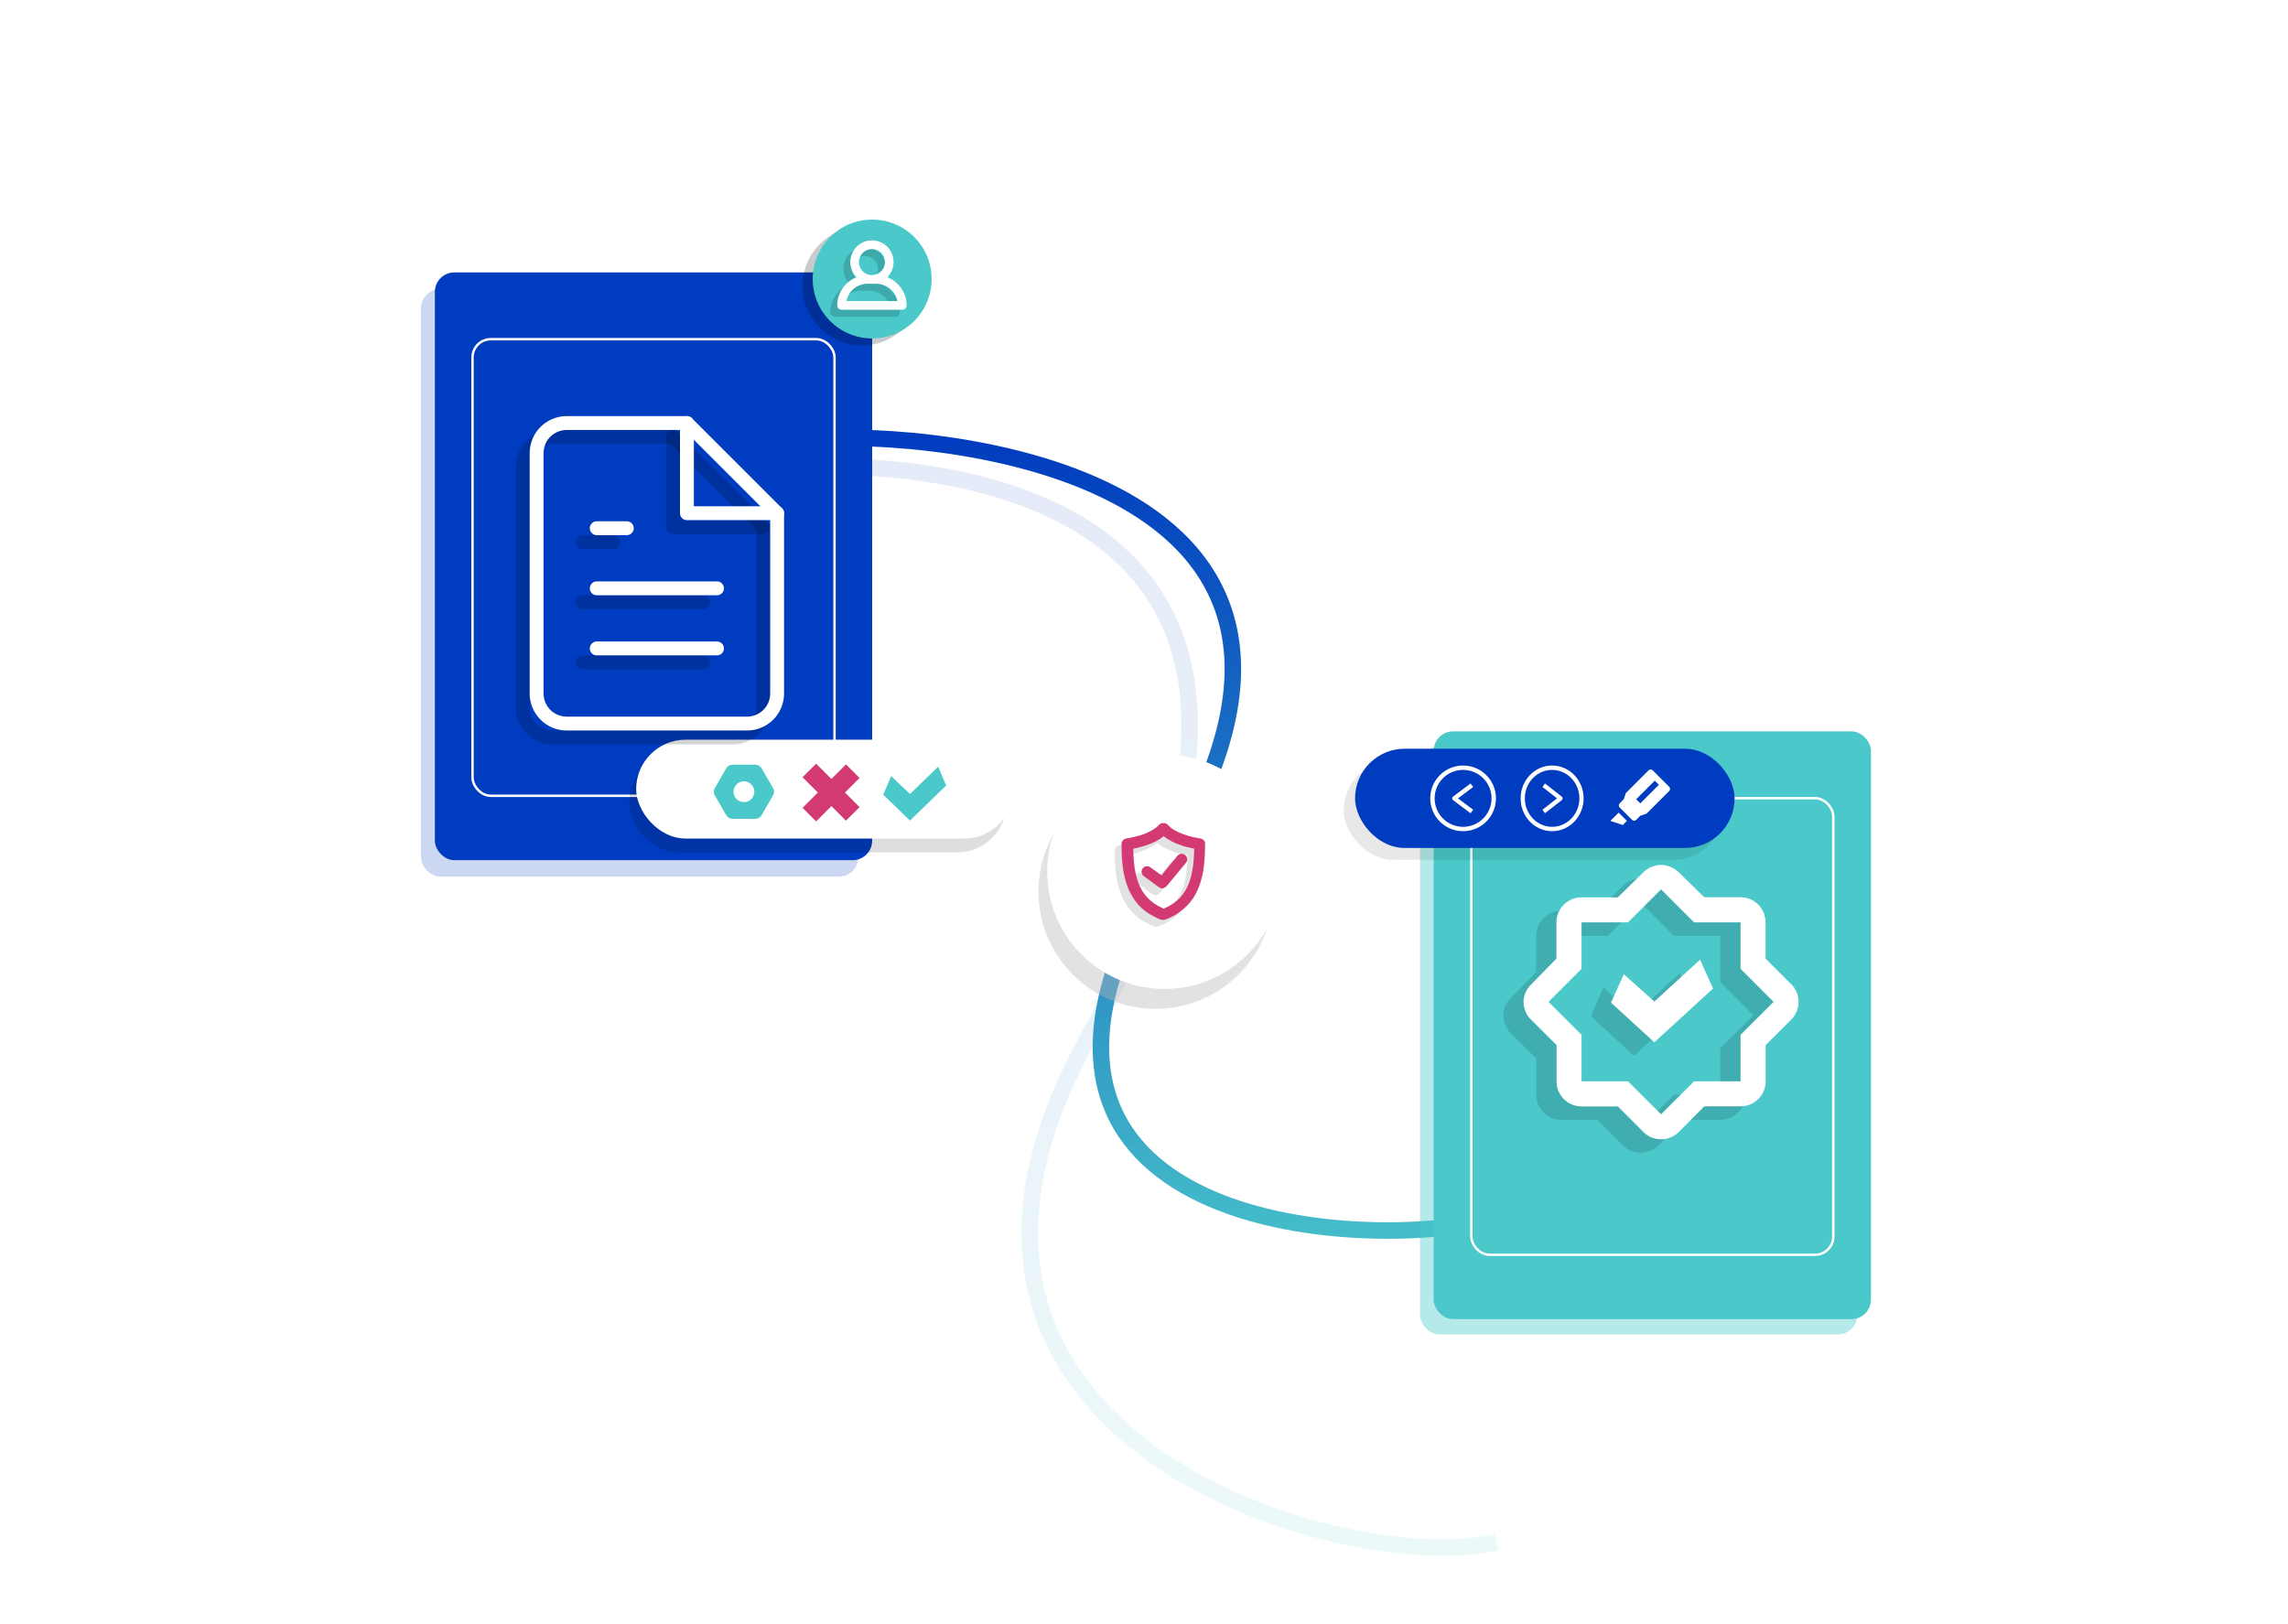 <svg width="500" height="355" viewBox="0 0 500 355" fill="none" xmlns="http://www.w3.org/2000/svg">
<g filter="url(#filter0_f_5783_41814)">
<path d="M166.054 102.543C192.28 99.896 308.074 99.518 237.512 227.413C189.152 315.067 294.774 344.825 327.014 337.125" stroke="url(#paint0_linear_5783_41814)" stroke-opacity="0.1" stroke-width="3.609"/>
</g>
<path d="M177.603 95.961C203.828 93.831 307.165 102.853 254.835 188.385C207.533 265.699 290.443 273.512 322.683 267.316" stroke="url(#paint1_linear_5783_41814)" stroke-width="3.609"/>
<g filter="url(#filter1_f_5783_41814)">
<rect x="92" y="63.16" width="95.563" height="128.479" rx="4.247" fill="#003CBF" fill-opacity="0.2"/>
</g>
<rect x="95.032" y="59.549" width="95.563" height="128.479" rx="4.247" fill="#003CBF"/>
<rect x="103.263" y="74.146" width="79.105" height="99.81" rx="3.982" stroke="white" stroke-width="0.531"/>
<g filter="url(#filter2_f_5783_41814)">
<rect x="310.317" y="163.223" width="95.563" height="128.479" rx="4.247" fill="#4AC8CA" fill-opacity="0.41"/>
</g>
<rect x="313.3" y="159.877" width="95.563" height="128.479" rx="4.247" fill="#4AC8CA"/>
<rect x="321.529" y="174.478" width="79.105" height="99.81" rx="3.982" stroke="white" stroke-width="0.531"/>
<g filter="url(#filter3_f_5783_41814)">
<circle cx="252.555" cy="194.911" r="25.624" fill="#B8B8B8" fill-opacity="0.41"/>
</g>
<circle cx="254.473" cy="190.551" r="25.624" fill="white"/>
<g filter="url(#filter4_f_5783_41814)">
<path d="M260.831 184.751C259.569 184.581 258.329 184.276 257.132 183.842C255.677 183.296 254.403 182.629 253.736 181.78L253.675 181.719L253.615 181.659C253.554 181.659 253.554 181.598 253.494 181.598C253.433 181.598 253.433 181.537 253.372 181.537C253.312 181.537 253.312 181.477 253.251 181.477C253.19 181.477 253.19 181.416 253.13 181.416H252.402C252.341 181.416 252.341 181.416 252.281 181.477C252.22 181.477 252.22 181.477 252.159 181.537C252.099 181.537 252.099 181.598 252.038 181.598C251.977 181.598 251.977 181.659 251.917 181.659L251.856 181.719L251.796 181.78C251.068 182.629 249.794 183.296 248.399 183.842C247.196 184.254 245.958 184.559 244.7 184.751C244.402 184.787 244.128 184.93 243.927 185.153C243.726 185.376 243.613 185.664 243.609 185.964C243.609 188.996 243.791 192.392 244.943 195.364C245.731 197.365 246.944 199.185 248.642 200.519C249.228 201.014 249.881 201.422 250.583 201.732C251.371 202.156 252.341 202.823 253.251 202.459C255.555 201.61 257.799 199.973 259.194 197.911C259.734 197.094 260.182 196.219 260.528 195.303C261.68 192.332 261.862 188.936 261.862 185.904C261.923 185.358 261.438 184.873 260.831 184.751ZM258.345 194.515C257.435 196.88 255.798 198.881 252.826 200.094C249.855 198.881 248.218 196.88 247.308 194.515C246.459 192.271 246.216 189.664 246.156 186.995C247.228 186.796 248.282 186.512 249.309 186.146C250.522 185.722 251.796 185.115 252.826 184.266C253.857 185.115 255.131 185.722 256.344 186.146C257.435 186.571 258.588 186.813 259.497 186.995C259.437 189.664 259.194 192.271 258.345 194.515ZM252.341 192.817L249.916 191.058C249.37 190.694 248.642 190.755 248.218 191.301C247.854 191.847 247.914 192.574 248.46 192.999L251.796 195.425C252.463 195.91 253.13 195.607 253.615 195C254.949 193.363 256.344 191.725 257.678 190.088C258.102 189.542 258.042 188.815 257.496 188.39C256.95 187.966 256.222 188.026 255.798 188.572L252.341 192.817Z" fill="#B8B8B8" fill-opacity="0.41"/>
</g>
<path d="M262.316 183.275C261.053 183.105 259.813 182.8 258.616 182.365C257.161 181.819 255.887 181.152 255.22 180.303L255.16 180.243L255.099 180.182C255.038 180.182 255.038 180.121 254.978 180.121C254.917 180.121 254.917 180.061 254.856 180.061C254.796 180.061 254.796 180 254.735 180C254.674 180 254.674 179.939 254.614 179.939H253.886C253.825 179.939 253.825 179.939 253.765 180C253.704 180 253.704 180 253.644 180.061C253.583 180.061 253.583 180.121 253.522 180.121C253.462 180.121 253.462 180.182 253.401 180.182L253.34 180.243L253.28 180.303C252.552 181.152 251.278 181.819 249.884 182.365C248.68 182.778 247.442 183.082 246.184 183.275C245.887 183.311 245.612 183.454 245.411 183.677C245.21 183.9 245.097 184.188 245.093 184.488C245.093 187.52 245.275 190.916 246.427 193.887C247.215 195.889 248.428 197.708 250.126 199.042C250.712 199.537 251.365 199.945 252.067 200.255C252.855 200.68 253.825 201.347 254.735 200.983C257.04 200.134 259.283 198.496 260.678 196.434C261.218 195.617 261.666 194.743 262.012 193.827C263.165 190.855 263.346 187.459 263.346 184.427C263.407 183.881 262.922 183.396 262.316 183.275ZM259.829 193.038C258.919 195.404 257.282 197.405 254.311 198.618C251.339 197.405 249.702 195.404 248.792 193.038C247.943 190.795 247.7 188.187 247.64 185.519C248.712 185.319 249.766 185.035 250.793 184.67C252.006 184.245 253.28 183.639 254.311 182.79C255.342 183.639 256.615 184.245 257.828 184.67C258.919 185.094 260.072 185.337 260.981 185.519C260.921 188.187 260.678 190.795 259.829 193.038ZM253.825 191.34L251.4 189.582C250.854 189.218 250.126 189.279 249.702 189.824C249.338 190.37 249.398 191.098 249.944 191.522L253.28 193.948C253.947 194.433 254.614 194.13 255.099 193.524C256.433 191.886 257.828 190.249 259.162 188.611C259.587 188.066 259.526 187.338 258.98 186.913C258.434 186.489 257.707 186.55 257.282 187.095L253.825 191.34Z" fill="#D33A73"/>
<g filter="url(#filter5_f_5783_41814)">
<rect x="137.482" y="164.736" width="82.477" height="21.601" rx="10.801" fill="black" fill-opacity="0.13"/>
</g>
<rect x="139.021" y="161.699" width="82.477" height="21.601" rx="10.801" fill="white"/>
<path fill-rule="evenodd" clip-rule="evenodd" d="M166.42 167.923C166.149 167.454 165.649 167.165 165.107 167.165L160.036 167.165C159.494 167.165 158.993 167.454 158.723 167.923L156.187 172.315C155.916 172.785 155.916 173.362 156.187 173.832L158.723 178.224C158.993 178.693 159.494 178.982 160.036 178.982L165.107 178.982C165.649 178.982 166.149 178.693 166.42 178.224L168.956 173.832C169.227 173.362 169.227 172.785 168.956 172.315L166.42 167.923ZM161.434 175.039C162.521 175.667 163.912 175.294 164.54 174.207C165.167 173.119 164.795 171.729 163.707 171.101C162.62 170.473 161.229 170.845 160.601 171.933C159.973 173.021 160.346 174.411 161.434 175.039Z" fill="#4AC8CA"/>
<path d="M206.769 171.707L198.861 179.374L193.023 173.716L194.749 169.661L198.861 173.56L205.018 167.592L206.769 171.707Z" fill="#4AC8CA"/>
<path fill-rule="evenodd" clip-rule="evenodd" d="M178.346 166.938L175.38 169.903L178.725 173.248L175.383 176.59L178.348 179.556L181.691 176.214L184.874 179.397L187.84 176.431L184.656 173.248L187.842 170.062L184.876 167.096L181.691 170.282L178.346 166.938Z" fill="#D33A73"/>
<g filter="url(#filter6_f_5783_41814)">
<circle cx="188.377" cy="62.51" r="12.992" fill="black" fill-opacity="0.21"/>
</g>
<circle cx="190.596" cy="60.992" r="12.992" fill="#4AC8CA"/>
<g clip-path="url(#clip0_5783_41814)" filter="url(#filter7_f_5783_41814)">
<path d="M192.404 62.118C193.06 61.453 193.504 60.608 193.681 59.691C193.858 58.774 193.761 57.825 193.4 56.963C193.039 56.102 192.432 55.366 191.654 54.848C190.877 54.331 189.964 54.055 189.029 54.055C188.095 54.055 187.182 54.331 186.404 54.848C185.627 55.366 185.02 56.102 184.659 56.963C184.298 57.825 184.2 58.774 184.378 59.691C184.555 60.608 184.999 61.453 185.655 62.118C184.417 62.605 183.354 63.452 182.604 64.55C181.854 65.648 181.452 66.946 181.449 68.276C181.449 68.401 181.473 68.524 181.521 68.639C181.569 68.754 181.638 68.858 181.726 68.946C181.814 69.034 181.919 69.104 182.034 69.152C182.149 69.199 182.272 69.224 182.397 69.224H195.662C195.787 69.224 195.91 69.199 196.025 69.152C196.14 69.104 196.244 69.034 196.332 68.946C196.42 68.858 196.49 68.754 196.538 68.639C196.585 68.524 196.61 68.401 196.61 68.276C196.607 66.946 196.204 65.648 195.454 64.55C194.704 63.452 193.642 62.605 192.404 62.118ZM189.029 55.958C189.592 55.958 190.141 56.125 190.609 56.437C191.076 56.749 191.441 57.193 191.656 57.713C191.871 58.232 191.927 58.804 191.817 59.355C191.708 59.907 191.437 60.413 191.039 60.811C190.642 61.208 190.135 61.479 189.584 61.589C189.033 61.698 188.461 61.642 187.942 61.427C187.422 61.212 186.978 60.847 186.666 60.38C186.353 59.912 186.187 59.363 186.187 58.801C186.188 58.047 186.487 57.324 187.02 56.791C187.553 56.259 188.276 55.959 189.029 55.958ZM183.438 67.329C183.659 66.259 184.241 65.299 185.086 64.608C185.932 63.918 186.99 63.54 188.082 63.538H189.977C191.069 63.54 192.127 63.918 192.972 64.608C193.818 65.299 194.4 66.259 194.62 67.329H183.438Z" fill="black" fill-opacity="0.16"/>
</g>
<g clip-path="url(#clip1_5783_41814)">
<path d="M193.92 60.604C194.575 59.939 195.02 59.095 195.197 58.178C195.374 57.261 195.276 56.311 194.916 55.45C194.555 54.588 193.948 53.852 193.17 53.335C192.393 52.817 191.479 52.541 190.545 52.541C189.611 52.541 188.698 52.817 187.92 53.335C187.143 53.852 186.535 54.588 186.175 55.45C185.814 56.311 185.716 57.261 185.894 58.178C186.071 59.095 186.515 59.939 187.171 60.604C185.933 61.091 184.87 61.938 184.12 63.036C183.37 64.134 182.968 65.433 182.965 66.763C182.965 66.887 182.989 67.01 183.037 67.125C183.084 67.24 183.154 67.345 183.242 67.433C183.33 67.521 183.435 67.591 183.55 67.638C183.665 67.686 183.788 67.71 183.912 67.71H197.178C197.303 67.71 197.426 67.686 197.541 67.638C197.656 67.591 197.76 67.521 197.848 67.433C197.936 67.345 198.006 67.24 198.054 67.125C198.101 67.01 198.126 66.887 198.126 66.763C198.123 65.433 197.72 64.134 196.97 63.036C196.22 61.938 195.157 61.091 193.92 60.604ZM190.545 54.444C191.108 54.444 191.657 54.611 192.125 54.923C192.592 55.236 192.956 55.68 193.172 56.199C193.387 56.718 193.443 57.29 193.333 57.842C193.224 58.393 192.953 58.9 192.555 59.297C192.158 59.695 191.651 59.965 191.1 60.075C190.548 60.185 189.977 60.128 189.457 59.913C188.938 59.698 188.494 59.334 188.182 58.866C187.869 58.399 187.703 57.849 187.703 57.287C187.703 56.533 188.003 55.811 188.536 55.278C189.069 54.745 189.792 54.445 190.545 54.444ZM184.954 65.815C185.175 64.746 185.757 63.785 186.602 63.094C187.448 62.404 188.506 62.026 189.598 62.025H191.493C192.585 62.026 193.642 62.404 194.488 63.094C195.334 63.785 195.916 64.746 196.136 65.815H184.954Z" fill="white"/>
</g>
<g filter="url(#filter8_f_5783_41814)">
<path d="M386.997 218.097L381.397 212.496V204.547C381.397 203.098 380.821 201.708 379.796 200.684C378.772 199.659 377.382 199.084 375.933 199.084H368.011L362.411 193.62C361.387 192.602 360.002 192.031 358.559 192.031C357.116 192.031 355.731 192.602 354.707 193.62L349.107 199.111H341.158C339.709 199.111 338.319 199.686 337.295 200.711C336.27 201.736 335.694 203.125 335.694 204.574V212.496L330.231 218.097C329.703 218.592 329.279 219.188 328.983 219.85C328.688 220.511 328.527 221.224 328.51 221.948C328.509 223.391 329.078 224.776 330.094 225.8L335.722 231.4V239.35C335.722 240.799 336.297 242.188 337.322 243.213C338.346 244.237 339.736 244.813 341.185 244.813H349.107L354.707 250.413C355.732 251.429 357.116 251.999 358.559 251.998C360.002 251.999 361.386 251.429 362.411 250.413L368.011 244.786H375.96C377.409 244.786 378.799 244.21 379.824 243.186C380.848 242.161 381.424 240.771 381.424 239.322V231.4L387.024 225.8C388.042 224.776 388.613 223.392 388.613 221.948C388.613 220.505 388.042 219.12 387.024 218.097H386.997ZM375.933 229.16V239.322H365.771L358.559 246.534L351.347 239.322H341.185V229.16L333.973 221.948L341.185 214.736V204.574H351.347L358.559 197.363L365.771 204.574H375.933V214.736L383.145 221.948L375.933 229.16Z" fill="black" fill-opacity="0.13"/>
<path d="M369.918 219.046L357.09 230.792L347.62 222.123L350.419 215.911L357.09 221.884L367.077 212.741L369.918 219.046Z" fill="black" fill-opacity="0.13"/>
</g>
<path d="M391.431 215.145L385.831 209.545V201.596C385.831 200.147 385.256 198.757 384.231 197.733C383.206 196.708 381.817 196.132 380.368 196.132H372.446L366.845 190.669C365.822 189.651 364.437 189.08 362.994 189.08C361.55 189.08 360.166 189.651 359.142 190.669L353.542 196.16H345.592C344.143 196.16 342.754 196.735 341.729 197.76C340.704 198.784 340.129 200.174 340.129 201.623V209.545L334.665 215.145C334.137 215.641 333.714 216.237 333.418 216.898C333.123 217.56 332.962 218.273 332.944 218.997C332.943 220.44 333.513 221.825 334.529 222.849L340.156 228.449V236.398C340.156 237.847 340.732 239.237 341.756 240.262C342.781 241.286 344.171 241.862 345.62 241.862H353.542L359.142 247.462C360.166 248.478 361.551 249.048 362.994 249.046C364.436 249.048 365.821 248.478 366.845 247.462L372.446 241.835H380.395C381.844 241.835 383.234 241.259 384.258 240.234C385.283 239.21 385.858 237.82 385.858 236.371V228.449L391.459 222.849C392.476 221.825 393.047 220.441 393.047 218.997C393.047 217.554 392.476 216.169 391.459 215.145H391.431ZM380.368 226.209V236.371H370.205L362.994 243.583L355.782 236.371H345.62V226.209L338.408 218.997L345.62 211.785V201.623H355.782L362.994 194.411L370.205 201.623H380.368V211.785L387.579 218.997L380.368 226.209Z" fill="white"/>
<path d="M374.352 216.094L361.525 227.841L352.054 219.172L354.854 212.96L361.525 218.933L371.512 209.79L374.352 216.094Z" fill="white"/>
<g filter="url(#filter9_f_5783_41814)">
<rect x="293.639" y="166.26" width="82.941" height="21.692" rx="10.846" fill="black" fill-opacity="0.09"/>
</g>
<rect x="296.121" y="163.67" width="82.941" height="21.692" rx="10.846" fill="#003CBF"/>
<path d="M361.166 168.39L364.775 171.999C364.895 172.119 364.962 172.281 364.962 172.45C364.962 172.619 364.895 172.782 364.775 172.901L359.812 177.864L358.459 178.315L357.557 179.218C357.437 179.337 357.275 179.404 357.106 179.404C356.936 179.404 356.774 179.337 356.654 179.218L353.947 176.511C353.828 176.391 353.761 176.229 353.761 176.059C353.761 175.89 353.828 175.728 353.947 175.608L354.85 174.706L355.301 173.353L360.264 168.39C360.383 168.27 360.546 168.203 360.715 168.203C360.884 168.203 361.046 168.27 361.166 168.39ZM361.617 170.646L357.557 174.706L358.459 175.608L362.519 171.548L361.617 170.646ZM353.722 177.639L355.526 179.443L354.624 180.346L351.917 179.443L353.722 177.639Z" fill="white"/>
<g clip-path="url(#clip2_5783_41814)">
<path d="M319.731 181.695C318.312 181.695 316.924 181.274 315.744 180.485C314.563 179.697 313.643 178.576 313.1 177.264C312.557 175.953 312.415 174.509 312.692 173.117C312.969 171.725 313.652 170.446 314.656 169.442C315.66 168.438 316.939 167.755 318.331 167.478C319.723 167.201 321.167 167.343 322.478 167.886C323.79 168.429 324.911 169.349 325.699 170.53C326.488 171.71 326.909 173.098 326.909 174.517C326.909 176.421 326.153 178.247 324.807 179.593C323.461 180.939 321.635 181.695 319.731 181.695ZM319.731 168.297C318.501 168.297 317.298 168.662 316.275 169.345C315.252 170.029 314.455 171 313.984 172.137C313.513 173.274 313.39 174.524 313.63 175.731C313.87 176.938 314.463 178.046 315.333 178.916C316.203 179.786 317.311 180.379 318.518 180.619C319.724 180.859 320.975 180.735 322.112 180.265C323.249 179.794 324.22 178.996 324.904 177.973C325.587 176.95 325.952 175.748 325.952 174.517C325.952 172.868 325.297 171.285 324.13 170.119C322.963 168.952 321.381 168.297 319.731 168.297Z" fill="white"/>
<path d="M321.357 177.773L317.529 174.902C317.469 174.858 317.421 174.8 317.388 174.733C317.355 174.667 317.337 174.594 317.337 174.519C317.337 174.445 317.355 174.372 317.388 174.305C317.421 174.239 317.469 174.181 317.529 174.137L321.357 171.266L321.931 172.031L318.615 174.519L321.931 177.008L321.357 177.773Z" fill="white"/>
</g>
<g clip-path="url(#clip3_5783_41814)">
<path d="M339.186 181.695C337.826 181.695 336.496 181.274 335.365 180.485C334.234 179.697 333.352 178.576 332.831 177.264C332.311 175.953 332.175 174.509 332.44 173.117C332.705 171.725 333.361 170.446 334.323 169.442C335.285 168.438 336.51 167.755 337.844 167.478C339.179 167.201 340.562 167.343 341.819 167.886C343.076 168.429 344.15 169.349 344.906 170.53C345.662 171.71 346.065 173.098 346.065 174.517C346.065 176.421 345.34 178.247 344.05 179.593C342.76 180.939 341.011 181.695 339.186 181.695ZM339.186 168.297C338.007 168.297 336.855 168.662 335.874 169.345C334.894 170.029 334.13 171 333.679 172.137C333.228 173.274 333.11 174.524 333.34 175.731C333.57 176.938 334.137 178.046 334.971 178.916C335.805 179.786 336.867 180.379 338.023 180.619C339.18 180.859 340.378 180.735 341.468 180.265C342.557 179.794 343.488 178.996 344.143 177.973C344.798 176.95 345.148 175.748 345.148 174.517C345.148 172.868 344.52 171.285 343.402 170.119C342.284 168.952 340.767 168.297 339.186 168.297Z" fill="white"/>
<path d="M337.627 177.773L337.077 177.008L340.255 174.519L337.077 172.031L337.627 171.266L341.296 174.137C341.352 174.181 341.399 174.239 341.431 174.305C341.462 174.372 341.479 174.445 341.479 174.519C341.479 174.594 341.462 174.667 341.431 174.733C341.399 174.8 341.352 174.858 341.296 174.902L337.627 177.773Z" fill="white"/>
</g>
<g filter="url(#filter10_f_5783_41814)">
<path d="M147.084 95.504H120.805C119.063 95.504 117.392 96.196 116.16 97.428C114.928 98.66 114.236 100.331 114.236 102.074V154.631C114.236 156.374 114.928 158.045 116.16 159.277C117.392 160.509 119.063 161.201 120.805 161.201H160.224C161.966 161.201 163.637 160.509 164.869 159.277C166.101 158.045 166.793 156.374 166.793 154.631V115.213L147.084 95.504Z" stroke="black" stroke-opacity="0.17" stroke-width="3.032" stroke-linecap="round" stroke-linejoin="round"/>
<path d="M147.083 95.504V115.213H166.792" stroke="black" stroke-opacity="0.17" stroke-width="3.032" stroke-linecap="round" stroke-linejoin="round"/>
<path d="M153.653 131.637H127.374" stroke="black" stroke-opacity="0.17" stroke-width="3.032" stroke-linecap="round" stroke-linejoin="round"/>
<path d="M153.653 144.777H127.374" stroke="black" stroke-opacity="0.17" stroke-width="3.032" stroke-linecap="round" stroke-linejoin="round"/>
<path d="M133.944 118.498H130.659H127.374" stroke="black" stroke-opacity="0.17" stroke-width="3.032" stroke-linecap="round" stroke-linejoin="round"/>
</g>
<path d="M150.117 92.473H123.839C122.096 92.473 120.425 93.165 119.193 94.397C117.961 95.629 117.269 97.3 117.269 99.042V151.6C117.269 153.342 117.961 155.013 119.193 156.246C120.425 157.478 122.096 158.17 123.839 158.17H163.257C164.999 158.17 166.67 157.478 167.902 156.246C169.134 155.013 169.827 153.342 169.827 151.6V112.182L150.117 92.473Z" stroke="white" stroke-width="3.032" stroke-linecap="round" stroke-linejoin="round"/>
<path d="M150.117 92.473V112.182H169.826" stroke="white" stroke-width="3.032" stroke-linecap="round" stroke-linejoin="round"/>
<path d="M156.687 128.604H130.408" stroke="white" stroke-width="3.032" stroke-linecap="round" stroke-linejoin="round"/>
<path d="M156.687 141.744H130.408" stroke="white" stroke-width="3.032" stroke-linecap="round" stroke-linejoin="round"/>
<path d="M136.977 115.465H133.693H130.408" stroke="white" stroke-width="3.032" stroke-linecap="round" stroke-linejoin="round"/>
<defs>
<filter id="filter0_f_5783_41814" x="151.437" y="85.662" width="190.432" height="268.87" filterUnits="userSpaceOnUse" color-interpolation-filters="sRGB">
<feFlood flood-opacity="0" result="BackgroundImageFix"/>
<feBlend mode="normal" in="SourceGraphic" in2="BackgroundImageFix" result="shape"/>
<feGaussianBlur stdDeviation="7.218" result="effect1_foregroundBlur_5783_41814"/>
</filter>
<filter id="filter1_f_5783_41814" x="85.936" y="57.096" width="107.692" height="140.607" filterUnits="userSpaceOnUse" color-interpolation-filters="sRGB">
<feFlood flood-opacity="0" result="BackgroundImageFix"/>
<feBlend mode="normal" in="SourceGraphic" in2="BackgroundImageFix" result="shape"/>
<feGaussianBlur stdDeviation="3.032" result="effect1_foregroundBlur_5783_41814"/>
</filter>
<filter id="filter2_f_5783_41814" x="304.252" y="157.158" width="107.692" height="140.607" filterUnits="userSpaceOnUse" color-interpolation-filters="sRGB">
<feFlood flood-opacity="0" result="BackgroundImageFix"/>
<feBlend mode="normal" in="SourceGraphic" in2="BackgroundImageFix" result="shape"/>
<feGaussianBlur stdDeviation="3.032" result="effect1_foregroundBlur_5783_41814"/>
</filter>
<filter id="filter3_f_5783_41814" x="220.867" y="163.223" width="63.376" height="63.377" filterUnits="userSpaceOnUse" color-interpolation-filters="sRGB">
<feFlood flood-opacity="0" result="BackgroundImageFix"/>
<feBlend mode="normal" in="SourceGraphic" in2="BackgroundImageFix" result="shape"/>
<feGaussianBlur stdDeviation="3.032" result="effect1_foregroundBlur_5783_41814"/>
</filter>
<filter id="filter4_f_5783_41814" x="237.544" y="175.352" width="30.387" height="33.277" filterUnits="userSpaceOnUse" color-interpolation-filters="sRGB">
<feFlood flood-opacity="0" result="BackgroundImageFix"/>
<feBlend mode="normal" in="SourceGraphic" in2="BackgroundImageFix" result="shape"/>
<feGaussianBlur stdDeviation="3.032" result="effect1_foregroundBlur_5783_41814"/>
</filter>
<filter id="filter5_f_5783_41814" x="131.418" y="158.672" width="94.606" height="33.73" filterUnits="userSpaceOnUse" color-interpolation-filters="sRGB">
<feFlood flood-opacity="0" result="BackgroundImageFix"/>
<feBlend mode="normal" in="SourceGraphic" in2="BackgroundImageFix" result="shape"/>
<feGaussianBlur stdDeviation="3.032" result="effect1_foregroundBlur_5783_41814"/>
</filter>
<filter id="filter6_f_5783_41814" x="169.321" y="43.453" width="38.113" height="38.113" filterUnits="userSpaceOnUse" color-interpolation-filters="sRGB">
<feFlood flood-opacity="0" result="BackgroundImageFix"/>
<feBlend mode="normal" in="SourceGraphic" in2="BackgroundImageFix" result="shape"/>
<feGaussianBlur stdDeviation="3.032" result="effect1_foregroundBlur_5783_41814"/>
</filter>
<filter id="filter7_f_5783_41814" x="179.933" y="52.548" width="18.193" height="18.192" filterUnits="userSpaceOnUse" color-interpolation-filters="sRGB">
<feFlood flood-opacity="0" result="BackgroundImageFix"/>
<feBlend mode="normal" in="SourceGraphic" in2="BackgroundImageFix" result="shape"/>
<feGaussianBlur stdDeviation="0.758" result="effect1_foregroundBlur_5783_41814"/>
</filter>
<filter id="filter8_f_5783_41814" x="322.445" y="185.967" width="72.232" height="72.096" filterUnits="userSpaceOnUse" color-interpolation-filters="sRGB">
<feFlood flood-opacity="0" result="BackgroundImageFix"/>
<feBlend mode="normal" in="SourceGraphic" in2="BackgroundImageFix" result="shape"/>
<feGaussianBlur stdDeviation="3.032" result="effect1_foregroundBlur_5783_41814"/>
</filter>
<filter id="filter9_f_5783_41814" x="287.575" y="160.195" width="95.07" height="33.82" filterUnits="userSpaceOnUse" color-interpolation-filters="sRGB">
<feFlood flood-opacity="0" result="BackgroundImageFix"/>
<feBlend mode="normal" in="SourceGraphic" in2="BackgroundImageFix" result="shape"/>
<feGaussianBlur stdDeviation="3.032" result="effect1_foregroundBlur_5783_41814"/>
</filter>
<filter id="filter10_f_5783_41814" x="95.032" y="82.871" width="90.965" height="90.965" filterUnits="userSpaceOnUse" color-interpolation-filters="sRGB">
<feFlood flood-opacity="0" result="BackgroundImageFix"/>
<feBlend mode="normal" in="SourceGraphic" in2="BackgroundImageFix" result="shape"/>
<feGaussianBlur stdDeviation="3.032" result="effect1_foregroundBlur_5783_41814"/>
</filter>
<linearGradient id="paint0_linear_5783_41814" x1="246.534" y1="102.332" x2="246.534" y2="339.062" gradientUnits="userSpaceOnUse">
<stop stop-color="#003CBF"/>
<stop offset="1" stop-color="#4AC8CA"/>
</linearGradient>
<linearGradient id="paint1_linear_5783_41814" x1="258.083" y1="95.791" x2="258.083" y2="286.3" gradientUnits="userSpaceOnUse">
<stop stop-color="#003CBF"/>
<stop offset="1" stop-color="#4AC8CA"/>
</linearGradient>
<clipPath id="clip0_5783_41814">
<rect width="15.161" height="15.161" fill="white" transform="translate(181.449 54.065)"/>
</clipPath>
<clipPath id="clip1_5783_41814">
<rect width="15.161" height="15.161" fill="white" transform="translate(182.965 52.551)"/>
</clipPath>
<clipPath id="clip2_5783_41814">
<rect width="15.312" height="15.312" fill="white" transform="translate(312.072 166.863)"/>
</clipPath>
<clipPath id="clip3_5783_41814">
<rect width="14.674" height="15.312" fill="white" transform="translate(331.851 166.863)"/>
</clipPath>
</defs>
</svg>

